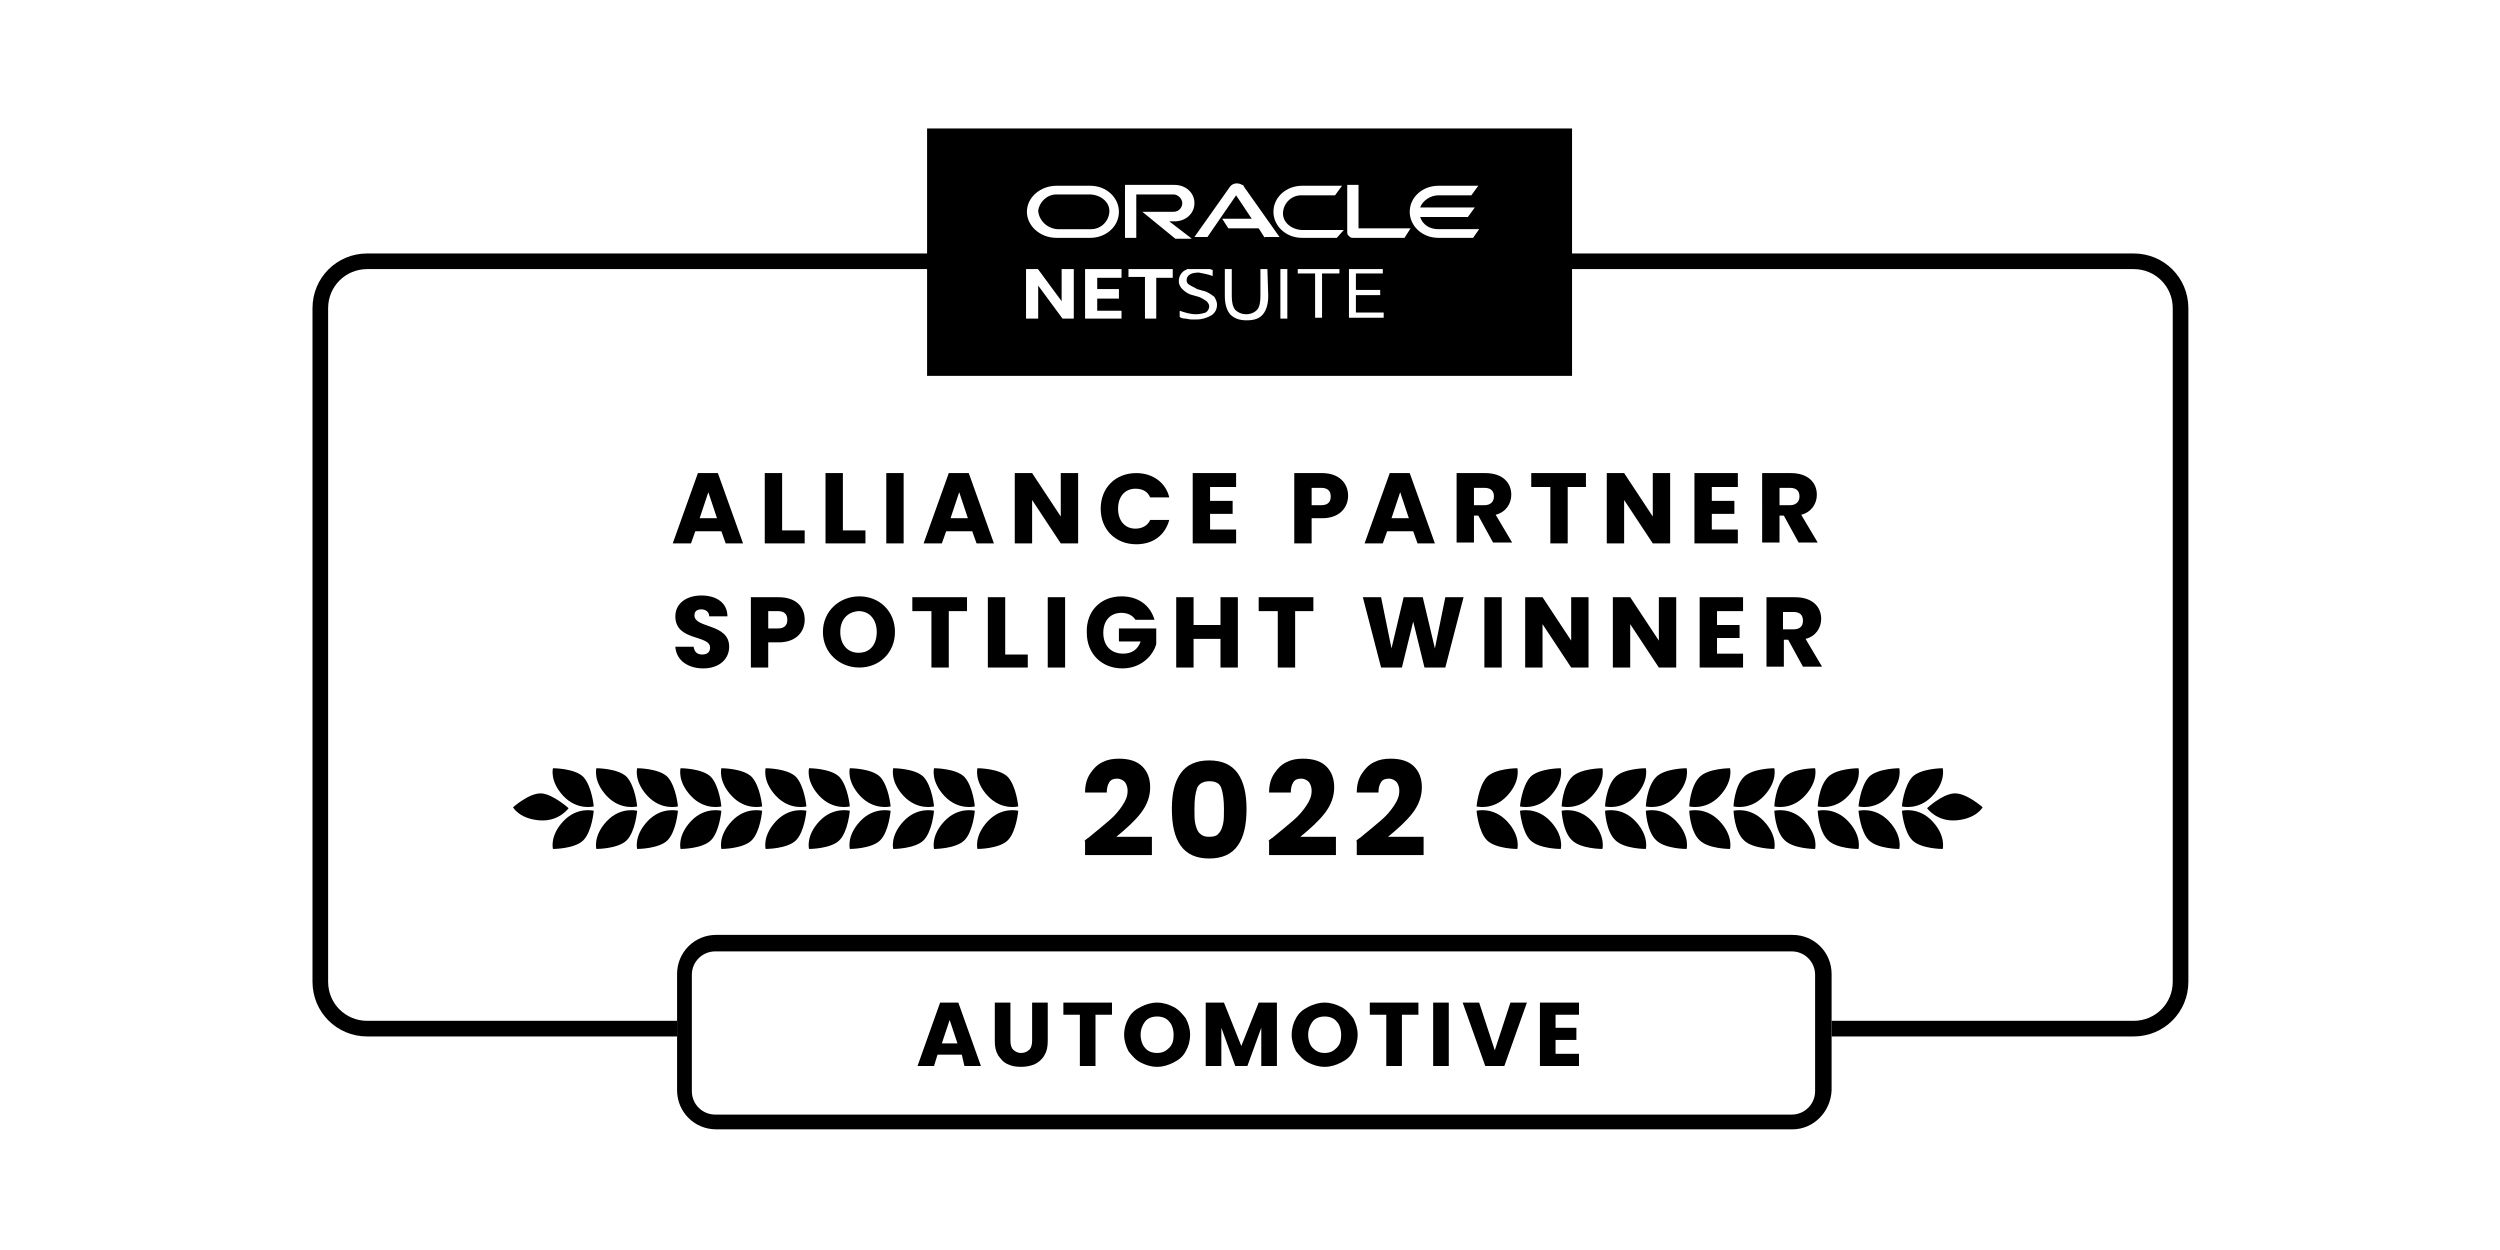 <svg xmlns="http://www.w3.org/2000/svg" xmlns:xlink="http://www.w3.org/1999/xlink" id="Layer_1" x="0px" y="0px" viewBox="0 0 288 144" style="enable-background:new 0 0 288 144;" xml:space="preserve"><style type="text/css">	.st0{fill-rule:evenodd;clip-rule:evenodd;}	.st1{clip-path:url(#SVGID_00000160900251341183895100000001624835377682600099_);}</style><g>	<path d="M83.6,62.6l-0.5-1.4h-3l-0.5,1.4h-2.1l2.9-8.1h2.3l2.9,8.1H83.6z M82.6,59.7l-1-3l-1,3H82.6z M88.1,54.5h2v6.6h2.6v1.5  h-4.6V54.5z M95.1,54.5h2v6.6h2.6v1.5h-4.6V54.5z M102.1,62.6v-8.1h2v8.1H102.1z M112.5,62.6l-0.5-1.4h-3l-0.5,1.4h-2.1l2.9-8.1  h2.3l2.9,8.1H112.5z M111.5,59.7l-1-3l-1,3H111.5z M122.2,54.5h2v8.1h-2l-3.3-5v5h-2v-8.1h2l3.3,5V54.5z M126.8,58.6  c0-2.4,1.7-4.1,4.1-4.1c1.9,0,3.4,1.1,3.8,2.8h-2.2c-0.3-0.7-0.9-1-1.7-1c-1.2,0-2,0.9-2,2.3c0,1.4,0.8,2.3,2,2.3  c0.7,0,1.4-0.3,1.7-1h2.2c-0.5,1.8-1.9,2.8-3.8,2.8C128.5,62.7,126.8,61,126.8,58.6z M142.4,54.5v1.6h-3v1.6h2.6v1.5h-2.6V61h3v1.6  h-5v-8.1H142.4z M151.1,58.2h1.1c0.8,0,1.1-0.4,1.1-1c0-0.6-0.3-1-1.1-1h-1.1V58.2z M155.3,57.1c0,1.3-0.9,2.6-3,2.6h-1.2v2.9h-2  v-8.1h3.2C154.3,54.5,155.3,55.7,155.3,57.1z M163.3,62.6l-0.5-1.4h-3l-0.5,1.4h-2.1l2.9-8.1h2.3l2.9,8.1H163.3z M162.3,59.7l-1-3  l-1,3H162.3z M172.1,57.2c0-0.6-0.3-1-1.1-1h-1.2v2h1.2C171.7,58.2,172.1,57.8,172.1,57.2z M167.8,54.5h3.3c2,0,3,1.1,3,2.5  c0,1-0.6,2-1.8,2.3l1.9,3.2h-2.2l-1.7-3.1h-0.5v3.1h-2V54.5z M176.4,56.1v-1.6h6.3v1.6h-2.1v6.5h-2v-6.5H176.4z M190.4,54.5h2v8.1  h-2l-3.3-5v5h-2v-8.1h2l3.3,5V54.5z M200.2,54.5v1.6h-3v1.6h2.6v1.5h-2.6V61h3v1.6h-5v-8.1H200.2z M207.3,57.2c0-0.6-0.3-1-1.1-1  H205v2h1.2C206.9,58.2,207.3,57.8,207.3,57.2z M203,54.5h3.3c2,0,3,1.1,3,2.5c0,1-0.6,2-1.8,2.3l1.9,3.2h-2.2l-1.7-3.1H205v3.1h-2  V54.5z"></path>	<path d="M124.9,96.9c0.3-0.3,0.5-0.4,0.5-0.4c1-0.8,1.8-1.5,2.4-2c0.6-0.5,1.1-1.1,1.5-1.7c0.4-0.6,0.6-1.1,0.6-1.7  c0-0.4-0.1-0.7-0.3-1c-0.2-0.2-0.5-0.4-0.9-0.4c-0.4,0-0.7,0.1-0.9,0.4c-0.2,0.3-0.3,0.7-0.3,1.2h-2.5c0-0.9,0.2-1.6,0.6-2.2  c0.4-0.6,0.8-1,1.4-1.3c0.6-0.3,1.2-0.4,1.9-0.4c1.2,0,2.1,0.3,2.7,0.9c0.6,0.6,0.9,1.4,0.9,2.4c0,1.1-0.4,2.1-1.1,3  c-0.7,0.9-1.7,1.8-2.8,2.7h4.1v2.1h-7.7V96.9z M135,93.2c0-1.8,0.3-3.1,1-4.1c0.7-1,1.8-1.5,3.3-1.5c1.5,0,2.6,0.5,3.3,1.5  c0.7,1,1,2.4,1,4.1c0,1.8-0.3,3.2-1,4.2c-0.7,1-1.8,1.5-3.3,1.5c-1.5,0-2.6-0.5-3.3-1.5C135.3,96.4,135,95,135,93.2z M141,93.2  c0-1-0.1-1.8-0.3-2.4c-0.2-0.6-0.7-0.8-1.4-0.8c-0.7,0-1.2,0.3-1.4,0.8c-0.2,0.6-0.3,1.3-0.3,2.4c0,0.7,0,1.3,0.1,1.7  c0.1,0.4,0.2,0.8,0.5,1.1c0.3,0.3,0.6,0.4,1.1,0.4c0.5,0,0.9-0.1,1.1-0.4c0.3-0.3,0.4-0.7,0.5-1.1C141,94.5,141,93.9,141,93.2z   M146.1,96.9c0.3-0.3,0.5-0.4,0.5-0.4c1-0.8,1.8-1.5,2.4-2c0.6-0.5,1.1-1.1,1.5-1.7c0.4-0.6,0.6-1.1,0.6-1.7c0-0.4-0.1-0.7-0.3-1  c-0.2-0.2-0.5-0.4-0.9-0.4c-0.4,0-0.7,0.1-0.9,0.4c-0.2,0.3-0.3,0.7-0.3,1.2h-2.5c0-0.9,0.2-1.6,0.6-2.2c0.4-0.6,0.8-1,1.4-1.3  c0.6-0.3,1.2-0.4,1.9-0.4c1.2,0,2.1,0.3,2.7,0.9c0.6,0.6,0.9,1.4,0.9,2.4c0,1.1-0.4,2.1-1.1,3c-0.7,0.9-1.7,1.8-2.8,2.7h4.1v2.1  h-7.7V96.9z M156.2,96.9c0.3-0.3,0.5-0.4,0.5-0.4c1-0.8,1.8-1.5,2.4-2c0.6-0.5,1.1-1.1,1.5-1.7c0.4-0.6,0.6-1.1,0.6-1.7  c0-0.4-0.1-0.7-0.3-1c-0.2-0.2-0.5-0.4-0.9-0.4c-0.4,0-0.7,0.1-0.9,0.4c-0.2,0.3-0.3,0.7-0.3,1.2h-2.5c0-0.9,0.2-1.6,0.6-2.2  c0.4-0.6,0.8-1,1.4-1.3c0.6-0.3,1.2-0.4,1.9-0.4c1.2,0,2.1,0.3,2.7,0.9c0.6,0.6,0.9,1.4,0.9,2.4c0,1.1-0.4,2.1-1.1,3  c-0.7,0.9-1.7,1.8-2.8,2.7h4.1v2.1h-7.7V96.9z"></path>	<path d="M84,74.5c0,1.4-1.1,2.5-3,2.5c-1.7,0-3.1-0.9-3.2-2.5h2.1c0.1,0.6,0.4,0.9,1,0.9c0.6,0,0.9-0.3,0.9-0.8c0-1.5-4-0.7-4-3.6  c0-1.5,1.3-2.4,3-2.4c1.8,0,3,0.9,3,2.4h-2.1c0-0.5-0.4-0.8-0.9-0.8c-0.5,0-0.8,0.2-0.8,0.7C80,72.4,84,71.8,84,74.5z M88.5,72.4  h1.1c0.8,0,1.1-0.4,1.1-1s-0.3-1-1.1-1h-1.1V72.4z M92.7,71.4c0,1.3-0.9,2.6-3,2.6h-1.2v2.9h-2v-8.1h3.2  C91.7,68.8,92.7,69.9,92.7,71.4z M103.1,72.8c0,2.4-1.8,4.1-4.1,4.1c-2.3,0-4.2-1.7-4.2-4.1c0-2.4,1.9-4.1,4.2-4.1  C101.3,68.7,103.1,70.4,103.1,72.8z M96.8,72.8c0,1.4,0.8,2.4,2.1,2.4c1.3,0,2.1-0.9,2.1-2.4c0-1.4-0.8-2.4-2.1-2.4  C97.6,70.5,96.8,71.4,96.8,72.8z M105.1,70.4v-1.6h6.3v1.6h-2.1v6.5h-2v-6.5H105.1z M113.8,68.8h2v6.6h2.6v1.5h-4.6V68.8z   M120.7,76.9v-8.1h2v8.1H120.7z M129.2,68.7c1.9,0,3.3,1,3.8,2.7h-2.2c-0.3-0.5-0.9-0.8-1.6-0.8c-1.3,0-2.1,0.9-2.1,2.3  c0,1.5,0.9,2.4,2.3,2.4c1,0,1.7-0.5,2-1.4h-2.5v-1.5h4.3v1.8c-0.4,1.4-1.8,2.8-3.9,2.8c-2.4,0-4.1-1.7-4.1-4.1  C125.1,70.4,126.8,68.7,129.2,68.7z M140.6,76.9v-3.3h-3.1v3.3h-2v-8.1h2V72h3.1v-3.2h2v8.1H140.6z M145,70.4v-1.6h6.3v1.6h-2.1  v6.5h-2v-6.5H145z M159.1,76.9l-2.1-8.1h2.1l1.2,5.9l1.4-5.9h2.2l1.4,5.9l1.2-5.9h2.1l-2.1,8.1h-2.4l-1.3-5.3l-1.3,5.3H159.1z   M171,76.9v-8.1h2v8.1H171z M181,68.8h2v8.1h-2l-3.3-5v5h-2v-8.1h2l3.3,5V68.8z M191.1,68.8h2v8.1h-2l-3.3-5v5h-2v-8.1h2l3.3,5  V68.8z M200.8,68.8v1.6h-3V72h2.6v1.5h-2.6v1.8h3v1.6h-5v-8.1H200.8z M207.7,71.5c0-0.6-0.3-1-1.1-1h-1.2v2h1.2  C207.4,72.5,207.7,72.1,207.7,71.5z M203.5,68.8h3.3c2,0,3,1.1,3,2.5c0,1-0.6,2-1.8,2.3l1.9,3.2h-2.2l-1.7-3.1h-0.5v3.1h-2V68.8z"></path>	<path class="st0" d="M42.3,31h203.5c2.5,0,4.5,2,4.5,4.5v77.6c0,2.5-2,4.5-4.5,4.5h-34.8v1.8h34.8c3.5,0,6.3-2.8,6.3-6.3V35.5  c0-3.5-2.8-6.3-6.3-6.3H42.3c-3.5,0-6.3,2.8-6.3,6.3v77.6c0,3.5,2.8,6.3,6.3,6.3h35.7v-1.8H42.3c-2.5,0-4.5-2-4.5-4.5V35.5  C37.8,33,39.8,31,42.3,31z"></path>	<path d="M206.5,130.1h-124c-2.5,0-4.5-2-4.5-4.5v-13.4c0-2.5,2-4.5,4.5-4.5h124c2.5,0,4.5,2,4.5,4.5v13.4  C210.9,128.1,208.9,130.1,206.5,130.1z M82.4,109.6c-1.5,0-2.7,1.2-2.7,2.7v13.4c0,1.5,1.2,2.7,2.7,2.7h124c1.5,0,2.7-1.2,2.7-2.7  v-13.4c0-1.5-1.2-2.7-2.7-2.7H82.4z"></path>	<path d="M110.8,121.5H108l-0.4,1.3h-1.9l2.6-7.3h2.1l2.6,7.3h-1.9L110.8,121.5z M110.3,120.2l-0.9-2.7l-0.9,2.7H110.3z   M116.4,115.5v4.4c0,0.4,0.1,0.8,0.3,1c0.2,0.2,0.5,0.4,0.9,0.4c0.4,0,0.7-0.1,1-0.4c0.2-0.2,0.3-0.6,0.3-1v-4.4h1.8v4.4  c0,0.7-0.1,1.2-0.4,1.7c-0.3,0.5-0.7,0.8-1.1,1c-0.5,0.2-1,0.3-1.6,0.3c-0.6,0-1.1-0.1-1.5-0.3c-0.5-0.2-0.8-0.6-1.1-1  c-0.3-0.5-0.4-1-0.4-1.7v-4.4H116.4z M128.1,115.5v1.4h-1.9v5.9h-1.8v-5.9h-1.9v-1.4H128.1z M133.3,122.9c-0.7,0-1.3-0.2-1.9-0.5  c-0.6-0.3-1-0.8-1.4-1.3c-0.3-0.6-0.5-1.2-0.5-1.9c0-0.7,0.2-1.4,0.5-1.9c0.3-0.6,0.8-1,1.4-1.3c0.6-0.3,1.2-0.5,1.9-0.5  s1.3,0.2,1.9,0.5c0.6,0.3,1,0.8,1.4,1.3c0.3,0.6,0.5,1.2,0.5,1.9c0,0.7-0.2,1.4-0.5,1.9c-0.3,0.6-0.8,1-1.4,1.3  C134.6,122.7,134,122.9,133.3,122.9z M133.3,121.3c0.6,0,1-0.2,1.4-0.6c0.4-0.4,0.5-0.9,0.5-1.5c0-0.6-0.2-1.2-0.5-1.5  c-0.3-0.4-0.8-0.6-1.4-0.6c-0.6,0-1.1,0.2-1.4,0.6c-0.3,0.4-0.5,0.9-0.5,1.5c0,0.6,0.2,1.2,0.5,1.5  C132.2,121.1,132.7,121.3,133.3,121.3z M147.1,115.5v7.3h-1.8v-4.4l-1.6,4.4h-1.4l-1.6-4.4v4.4h-1.8v-7.3h2.1l2,5l2-5H147.1z   M152.6,122.9c-0.7,0-1.3-0.2-1.9-0.5c-0.6-0.3-1-0.8-1.4-1.3c-0.3-0.6-0.5-1.2-0.5-1.9c0-0.7,0.2-1.4,0.5-1.9  c0.3-0.6,0.8-1,1.4-1.3c0.6-0.3,1.2-0.5,1.9-0.5c0.7,0,1.3,0.2,1.9,0.5c0.6,0.3,1,0.8,1.4,1.3c0.3,0.6,0.5,1.2,0.5,1.9  c0,0.7-0.2,1.4-0.5,1.9c-0.3,0.6-0.8,1-1.4,1.3C153.9,122.7,153.3,122.9,152.6,122.9z M152.6,121.3c0.6,0,1-0.2,1.4-0.6  c0.4-0.4,0.5-0.9,0.5-1.5c0-0.6-0.2-1.2-0.5-1.5c-0.3-0.4-0.8-0.6-1.4-0.6c-0.6,0-1.1,0.2-1.4,0.6c-0.3,0.4-0.5,0.9-0.5,1.5  c0,0.6,0.2,1.2,0.5,1.5C151.6,121.1,152,121.3,152.6,121.3z M163.4,115.5v1.4h-1.9v5.9h-1.8v-5.9h-1.9v-1.4H163.4z M166.9,115.5  v7.3h-1.8v-7.3H166.9z M175.9,115.5l-2.6,7.3h-2.2l-2.6-7.3h1.9l1.8,5.5l1.8-5.5H175.9z M179.2,116.9v1.5h2.4v1.4h-2.4v1.6h2.7v1.4  h-4.5v-7.3h4.5v1.4H179.2z"></path>	<g>		<defs>			<rect id="SVGID_1_" x="106.8" y="14.8" width="74.3" height="28.5"></rect>		</defs>		<clipPath id="SVGID_00000026882194830719373940000013930458489520810132_">			<use xlink:href="#SVGID_1_" style="overflow:visible;"></use>		</clipPath>		<g style="clip-path:url(#SVGID_00000026882194830719373940000013930458489520810132_);">			<path d="M121.8,26.4h3.9c1.2,0,2.1-1,2.1-2.1c0-1.1-1.1-1.9-2.3-1.9h-3.8c-1.1,0-2,0.9-2.1,1.9C119.7,25.4,120.6,26.3,121.8,26.4    L121.8,26.4z"></path>			<path d="M106.8,14.8v28.5h74.3V14.8H106.8z M121.7,21.4h3.9c1.9,0,3.3,1.4,3.3,3c0,1.7-1.5,3-3.3,3h-3.9c-1.9,0-3.4-1.4-3.4-3    C118.3,22.7,119.9,21.4,121.7,21.4z M123.7,36.7h-1.3l-2.8-3.8v3.8h-1.4v-5.8h1.3l2.8,3.8v-3.8h1.4V36.7z M129.2,36.7l-4.2,0    v-5.8h4.2V32h-2.8v1.3h2.5v1.1h-2.5v1.4h2.8V36.7z M135.1,32h-1.9v4.7h-1.3v-4.8H130v-1h5.1V32z M131.6,24.4h3.6c0.6,0,1-0.5,1-1    c0-0.5-0.5-1-1-1h-4.3v5h-1.3v-6.1h5.7c1.3,0,2.3,0.9,2.3,2.1s-1,2.1-2.3,2.1h-0.6l2.6,2h-1.9L131.6,24.4L131.6,24.4z     M140.2,35.1c0,0.5-0.2,0.9-0.6,1.2c-0.5,0.3-1.1,0.5-1.7,0.5c-0.2,0-0.5,0-0.7,0c-0.2,0-0.5-0.1-0.7-0.1c-0.3,0-0.5-0.1-0.6-0.2    v-0.7c0.6,0.2,1.2,0.4,1.9,0.4c0.4,0,0.8-0.1,1.1-0.2c0.3-0.2,0.4-0.5,0.4-0.7c0-0.2-0.1-0.4-0.3-0.6c-0.3-0.2-0.6-0.4-0.9-0.5    l-0.7-0.2c-0.5-0.1-0.9-0.4-1.2-0.7c-0.2-0.2-0.4-0.5-0.4-0.9c0-0.5,0.2-0.9,0.6-1.2c0.5-0.3,1-0.5,1.6-0.4c0.3,0,0.6,0,0.9,0.1    c0.3,0,0.5,0.1,0.8,0.2v0.7c-0.5-0.2-1.1-0.3-1.6-0.4c-0.9,0-1.4,0.3-1.4,0.9c0,0.2,0.1,0.4,0.3,0.5c0.3,0.2,0.6,0.3,0.9,0.5    l0.7,0.2c0.5,0.1,0.9,0.4,1.3,0.7C140,34.4,140.2,34.7,140.2,35.1L140.2,35.1z M146.1,34.1c0,0.9-0.2,1.6-0.6,2.1s-1,0.7-1.9,0.7    c-0.8,0-1.4-0.2-1.9-0.7c-0.4-0.5-0.6-1.2-0.6-2.1v-3.2h0.8v3.2c0,0.7,0.1,1.2,0.4,1.6c0.6,0.6,1.7,0.7,2.4,0.1    c0,0,0.1-0.1,0.1-0.1c0.3-0.3,0.4-0.9,0.4-1.6v-3.2h0.8L146.1,34.1L146.1,34.1z M145.7,27.4l-0.7-1.1h-3.5l-0.7-1.1h3.4l-1.8-2.7    l-3.3,4.8h-1.5l4.1-5.8c0.3-0.4,0.9-0.5,1.4-0.2c0.1,0,0.2,0.1,0.2,0.2l4.1,5.8H145.7L145.7,27.4z M148.3,36.7h-0.8v-5.8h0.8    V36.7z M154.3,31.5h-2v5.1h-0.8v-5.1h-2v-0.6h4.8V31.5z M154,27.4h-4c-1.9,0-3.3-1.4-3.3-3c0-1.7,1.5-3,3.3-3h4.6l-0.8,1.1h-3.9    c-1.2,0-2.1,1-2.1,2.1c0,1.1,1.1,1.9,2.3,1.9h4.7L154,27.4z M159.4,36.6h-4v-5.7h3.9v0.6h-3.1v1.9h2.8V34h-2.8v2h3.2V36.6    L159.4,36.6z M161.8,27.4h-5.9c-0.2,0-0.3,0-0.5-0.2c-0.1-0.1-0.2-0.2-0.2-0.4v-5.5h1.3v5h6L161.8,27.4L161.8,27.4z M169.7,27.4    h-4c-1.9,0-3.3-1.4-3.3-3c0-1.7,1.5-3,3.3-3h4.6l-0.8,1.1h-3.8c-0.9,0-1.8,0.6-2.1,1.4h6.3l-0.8,1.1h-5.5    c0.3,0.9,1.1,1.4,2.1,1.4h4.7L169.7,27.4L169.7,27.4z"></path>		</g>	</g>	<g>		<path d="M170.1,93.4c0,0,1.9-0.5,3.5,1.2c1.6,1.7,1.2,3.2,1.2,3.2s-2.5,0-3.5-1C170.3,95.8,170.1,93.4,170.1,93.4z"></path>		<path d="M175.1,93.4c0,0,1.9-0.5,3.5,1.2c1.6,1.7,1.2,3.2,1.2,3.2s-2.5,0-3.5-1C175.3,95.8,175.1,93.4,175.1,93.4z"></path>		<path d="M179.9,93.4c0,0,1.9-0.5,3.5,1.2c1.6,1.7,1.2,3.2,1.2,3.2s-2.5,0-3.5-1C180,95.8,179.9,93.4,179.9,93.4z"></path>		<path d="M184.9,93.4c0,0,1.9-0.5,3.5,1.2c1.6,1.7,1.2,3.2,1.2,3.2s-2.5,0-3.5-1C185,95.8,184.9,93.4,184.9,93.4z"></path>		<path d="M189.6,93.4c0,0,1.9-0.5,3.5,1.2c1.6,1.7,1.2,3.2,1.2,3.2s-2.5,0-3.5-1C189.7,95.8,189.6,93.4,189.6,93.4z"></path>		<path d="M194.6,93.4c0,0,1.9-0.5,3.5,1.2c1.6,1.7,1.2,3.2,1.2,3.2s-2.5,0-3.5-1C194.7,95.8,194.6,93.4,194.6,93.4z"></path>		<path d="M199.7,93.4c0,0,1.9-0.5,3.5,1.2c1.6,1.7,1.2,3.2,1.2,3.2s-2.5,0-3.5-1C199.8,95.8,199.7,93.4,199.7,93.4z"></path>		<path d="M204.4,93.4c0,0,1.9-0.5,3.5,1.2c1.6,1.7,1.2,3.2,1.2,3.2s-2.5,0-3.5-1C204.5,95.8,204.4,93.4,204.4,93.4z"></path>		<path d="M209.4,93.4c0,0,1.9-0.5,3.5,1.2c1.6,1.7,1.2,3.2,1.2,3.2s-2.5,0-3.5-1C209.5,95.8,209.4,93.4,209.4,93.4z"></path>		<path d="M214.1,93.4c0,0,1.9-0.5,3.5,1.2c1.6,1.7,1.2,3.2,1.2,3.2s-2.5,0-3.5-1C214.3,95.8,214.1,93.4,214.1,93.4z"></path>		<path d="M219.1,93.4c0,0,1.9-0.5,3.5,1.2c1.6,1.7,1.2,3.2,1.2,3.2s-2.5,0-3.5-1C219.3,95.8,219.1,93.4,219.1,93.4z"></path>		<path d="M170.1,92.9c0,0,1.9,0.5,3.5-1.2c1.6-1.7,1.2-3.2,1.2-3.2s-2.5,0-3.5,1C170.3,90.6,170.1,92.9,170.1,92.9z"></path>		<path d="M175.1,92.9c0,0,1.9,0.5,3.5-1.2c1.6-1.7,1.2-3.2,1.2-3.2s-2.5,0-3.5,1C175.3,90.6,175.1,92.9,175.1,92.9z"></path>		<path d="M179.9,92.9c0,0,1.9,0.5,3.5-1.2c1.6-1.7,1.2-3.2,1.2-3.2s-2.5,0-3.5,1C180,90.6,179.9,92.9,179.9,92.9z"></path>		<path d="M184.9,92.9c0,0,1.9,0.5,3.5-1.2c1.6-1.7,1.2-3.2,1.2-3.2s-2.5,0-3.5,1C185,90.6,184.9,92.9,184.9,92.9z"></path>		<path d="M189.6,92.9c0,0,1.9,0.5,3.5-1.2c1.6-1.7,1.2-3.2,1.2-3.2s-2.5,0-3.5,1C189.7,90.6,189.6,92.9,189.6,92.9z"></path>		<path d="M194.6,92.9c0,0,1.9,0.5,3.5-1.2c1.6-1.7,1.2-3.2,1.2-3.2s-2.5,0-3.5,1C194.7,90.6,194.6,92.9,194.6,92.9z"></path>		<path d="M199.7,92.9c0,0,1.9,0.5,3.5-1.2c1.6-1.7,1.2-3.2,1.2-3.2s-2.5,0-3.5,1C199.8,90.6,199.7,92.9,199.7,92.9z"></path>		<path d="M204.4,92.9c0,0,1.9,0.5,3.5-1.2c1.6-1.7,1.2-3.2,1.2-3.2s-2.5,0-3.5,1C204.5,90.6,204.4,92.9,204.4,92.9z"></path>		<path d="M209.4,92.9c0,0,1.9,0.5,3.5-1.2c1.6-1.7,1.2-3.2,1.2-3.2s-2.5,0-3.5,1C209.5,90.6,209.4,92.9,209.4,92.9z"></path>		<path d="M214.1,92.9c0,0,1.9,0.5,3.5-1.2c1.6-1.7,1.2-3.2,1.2-3.2s-2.5,0-3.5,1C214.3,90.6,214.1,92.9,214.1,92.9z"></path>		<path d="M219.1,92.9c0,0,1.9,0.5,3.5-1.2c1.6-1.7,1.2-3.2,1.2-3.2s-2.5,0-3.5,1C219.3,90.6,219.1,92.9,219.1,92.9z"></path>		<path d="M222,93.1c0,0,1.1,1.6,3.4,1.4c2.3-0.2,3-1.5,3-1.5s-1.9-1.7-3.3-1.6C223.7,91.5,222,93.1,222,93.1z"></path>		<path d="M117.3,93.4c0,0-1.9-0.5-3.5,1.2c-1.6,1.7-1.2,3.2-1.2,3.2s2.5,0,3.5-1C117.1,95.8,117.3,93.4,117.3,93.4z"></path>		<path d="M112.3,93.4c0,0-1.9-0.5-3.5,1.2c-1.6,1.7-1.2,3.2-1.2,3.2s2.5,0,3.5-1C112.1,95.8,112.3,93.4,112.3,93.4z"></path>		<path d="M107.6,93.4c0,0-1.9-0.5-3.5,1.2c-1.6,1.7-1.2,3.2-1.2,3.2s2.5,0,3.5-1C107.4,95.8,107.6,93.4,107.6,93.4z"></path>		<path d="M102.6,93.4c0,0-1.9-0.5-3.5,1.2c-1.6,1.7-1.2,3.2-1.2,3.2s2.5,0,3.5-1C102.4,95.8,102.6,93.4,102.6,93.4z"></path>		<path d="M97.9,93.4c0,0-1.9-0.5-3.5,1.2c-1.6,1.7-1.2,3.2-1.2,3.2s2.5,0,3.5-1C97.7,95.8,97.9,93.4,97.9,93.4z"></path>		<path d="M92.9,93.4c0,0-1.9-0.5-3.5,1.2c-1.6,1.7-1.2,3.2-1.2,3.2s2.5,0,3.5-1C92.7,95.8,92.9,93.4,92.9,93.4z"></path>		<path d="M87.8,93.4c0,0-1.9-0.5-3.5,1.2c-1.6,1.7-1.2,3.2-1.2,3.2s2.5,0,3.5-1C87.6,95.8,87.8,93.4,87.8,93.4z"></path>		<path d="M83.1,93.4c0,0-1.9-0.5-3.5,1.2c-1.6,1.7-1.2,3.2-1.2,3.2s2.5,0,3.5-1C82.9,95.8,83.1,93.4,83.1,93.4z"></path>		<path d="M78.1,93.4c0,0-1.9-0.5-3.5,1.2c-1.6,1.7-1.2,3.2-1.2,3.2s2.5,0,3.5-1C77.9,95.8,78.1,93.4,78.1,93.4z"></path>		<path d="M73.4,93.4c0,0-1.9-0.5-3.5,1.2c-1.6,1.7-1.2,3.2-1.2,3.2s2.5,0,3.5-1C73.2,95.8,73.4,93.4,73.4,93.4z"></path>		<path d="M68.4,93.4c0,0-1.9-0.5-3.5,1.2c-1.6,1.7-1.2,3.2-1.2,3.2s2.5,0,3.5-1C68.2,95.8,68.4,93.4,68.4,93.4z"></path>		<path d="M117.3,92.9c0,0-1.9,0.5-3.5-1.2c-1.6-1.7-1.2-3.2-1.2-3.2s2.5,0,3.5,1C117.1,90.6,117.3,92.9,117.3,92.9z"></path>		<path d="M112.3,92.9c0,0-1.9,0.5-3.5-1.2c-1.6-1.7-1.2-3.2-1.2-3.2s2.5,0,3.5,1C112.1,90.6,112.3,92.9,112.3,92.9z"></path>		<path d="M107.6,92.9c0,0-1.9,0.5-3.5-1.2c-1.6-1.7-1.2-3.2-1.2-3.2s2.5,0,3.5,1C107.4,90.6,107.6,92.9,107.6,92.9z"></path>		<path d="M102.6,92.9c0,0-1.9,0.5-3.5-1.2c-1.6-1.7-1.2-3.2-1.2-3.2s2.5,0,3.5,1C102.4,90.6,102.6,92.9,102.6,92.9z"></path>		<path d="M97.9,92.9c0,0-1.9,0.5-3.5-1.2c-1.6-1.7-1.2-3.2-1.2-3.2s2.5,0,3.5,1C97.7,90.6,97.9,92.9,97.9,92.9z"></path>		<path d="M92.9,92.9c0,0-1.9,0.5-3.5-1.2c-1.6-1.7-1.2-3.2-1.2-3.2s2.5,0,3.5,1C92.7,90.6,92.9,92.9,92.9,92.9z"></path>		<path d="M87.8,92.9c0,0-1.9,0.5-3.5-1.2c-1.6-1.7-1.2-3.2-1.2-3.2s2.5,0,3.5,1C87.6,90.6,87.8,92.9,87.8,92.9z"></path>		<path d="M83.1,92.9c0,0-1.9,0.5-3.5-1.2c-1.6-1.7-1.2-3.2-1.2-3.2s2.5,0,3.5,1C82.9,90.6,83.1,92.9,83.1,92.9z"></path>		<path d="M78.1,92.9c0,0-1.9,0.5-3.5-1.2c-1.6-1.7-1.2-3.2-1.2-3.2s2.5,0,3.5,1C77.9,90.6,78.1,92.9,78.1,92.9z"></path>		<path d="M73.4,92.9c0,0-1.9,0.5-3.5-1.2c-1.6-1.7-1.2-3.2-1.2-3.2s2.5,0,3.5,1C73.2,90.6,73.4,92.9,73.4,92.9z"></path>		<path d="M68.4,92.9c0,0-1.9,0.5-3.5-1.2c-1.6-1.7-1.2-3.2-1.2-3.2s2.5,0,3.5,1C68.2,90.6,68.4,92.9,68.4,92.9z"></path>		<path d="M65.5,93.1c0,0-1.1,1.6-3.4,1.4c-2.3-0.2-3-1.5-3-1.5s1.9-1.7,3.3-1.6C63.7,91.5,65.5,93.1,65.5,93.1z"></path>	</g></g></svg>